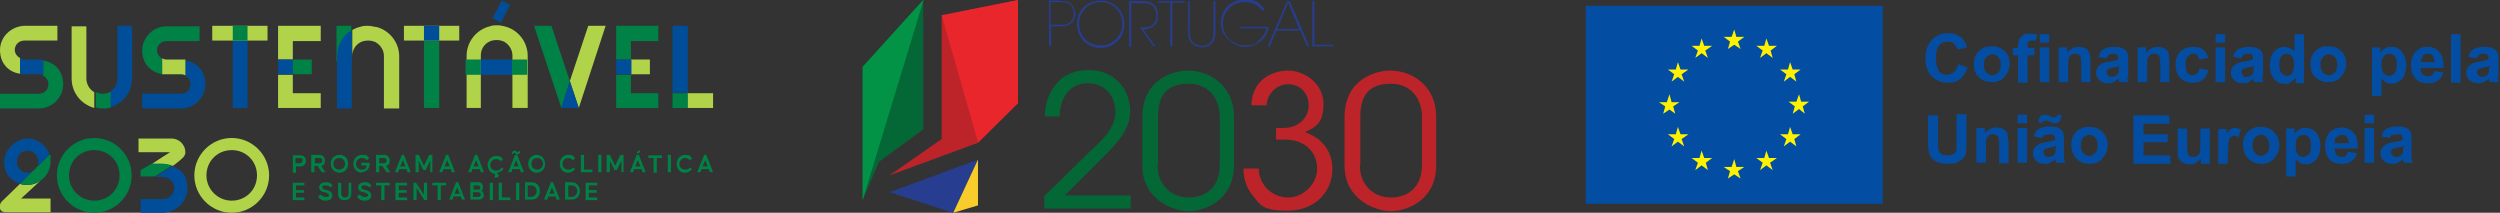 <?xml version="1.0" encoding="UTF-8"?>
<svg id="Layer_1" xmlns="http://www.w3.org/2000/svg" version="1.1" xmlns:xlink="http://www.w3.org/1999/xlink" viewBox="0 0 474.7 40.4">
  <rect x="0" y="0" width="474.7" height="40.4" fill="#333333" stroke="none"/>
  <!-- Generator: Adobe Illustrator 29.0.1, SVG Export Plug-In . SVG Version: 2.1.0 Build 192)  -->
  <defs>
    <style>
      .st0 {
        fill: #fff200;
      }

      .st1 {
        fill: #046736;
      }

      .st2 {
        fill: #f8cc2b;
      }

      .st3 {
        fill: none;
      }

      .st4 {
        fill: #039347;
      }

      .st5 {
        fill: #e8262b;
      }

      .st6 {
        clip-path: url(#clippath-1);
      }

      .st7 {
        fill: #273d8f;
      }

      .st8 {
        fill: #b1d34a;
      }

      .st9 {
        fill: #034ea2;
      }

      .st10 {
        fill: #bd2429;
      }

      .st11 {
        fill: #004e9a;
      }

      .st12 {
        fill: #008145;
      }

      .st13 {
        clip-path: url(#clippath);
      }
    </style>
    <clipPath id="clippath">
      <polygon class="st3" points="175.3 0 175.3 24.6 166.9 30.7 163.8 38 163.8 12.7 175.3 0"/>
    </clipPath>
    <clipPath id="clippath-1">
      <polygon class="st3" points="178.8 2.9 193.3 0 193.3 19.6 185.7 27.1 168.9 33.3 178.8 26.4 178.8 2.9"/>
    </clipPath>
  </defs>
  <path class="st7" d="M201.2.2c1,0,1.6,0,2.1.5.5.4.9,1.2.9,1.9s-.4,1.6-.9,1.9c-.6.4-1.1.5-2.1.5h-1.6v3.7h-.4V.1h2ZM199.5,4.7h1.7c1,0,1.5-.1,2-.5.4-.3.7-1,.7-1.6s-.3-1.4-.7-1.7c-.5-.4-1-.5-2-.5h-1.7v4.3Z"/>
  <path class="st7" d="M204.5,4.5c0-2.6,2-4.4,4.5-4.4s4.5,1.9,4.5,4.5-2,4.5-4.5,4.5-4.5-1.9-4.5-4.5h0ZM204.9,4.5c0,2.4,1.8,4.1,4.1,4.1s4.1-1.8,4.1-4.1-1.8-4.1-4.1-4.1-4.1,1.8-4.1,4.1h0Z"/>
  <path class="st7" d="M214.4.2h2c1.3,0,1.9.1,2.3.4.7.3,1.2,1.3,1.2,2.3,0,.5-.1,1.2-.5,1.7-.6.8-1.4.9-2.3,1l2.3,3.2h-.4l-2.5-3.6h.2c.6,0,1.6,0,2.2-.5.5-.6.7-1.2.7-1.8s-.4-1.6-1-2c-.5-.3-1.1-.3-2.2-.3h-1.6v8.3h-.4V.2h0Z"/>
  <path class="st7" d="M222.2.5h-2.3V.2h5v.3h-2.3v8.3h-.4V.5h0Z"/>
  <path class="st7" d="M225.9.2v5.6c0,.8,0,1.4.5,2.1.4.5,1.1.8,1.8.8s1.4-.3,1.7-.8c.5-.7.5-1.2.5-2.1V.2h.4v5.6c0,.8,0,1.9-1,2.7-.4.3-1,.5-1.6.5s-1.1-.2-1.6-.5c-1-.7-1-1.9-1-2.7V.2h.4,0Z"/>
  <path class="st7" d="M239.8,2.1c-.4-.5-.8-.8-1.2-1.1-.7-.4-1.4-.6-2.3-.6-2.3,0-4.1,1.8-4.1,4.1s1.8,4.1,4.1,4.1,2.1-.4,2.8-1c.7-.6,1.2-1.4,1.4-2.2h-5.1v-.3h5.5c0,.4-.2.9-.4,1.3-.7,1.5-2.3,2.5-4.2,2.5s-4.5-1.9-4.5-4.5,2-4.5,4.5-4.5,3.1.8,3.9,2.1h-.4Z"/>
  <path class="st7" d="M241.1,8.8h-.4l3.7-8.6h.5l3.7,8.6h-.4l-1.3-3h-4.5l-1.3,3h0ZM244.6.5l-2.1,5h4.2l-2.1-5h0Z"/>
  <path class="st7" d="M249.2.2h.4v8.3h3.6v.3h-4V.2h0Z"/>
  <path class="st1" d="M198.3,37.2c2.9-2.8,5.7-5.5,8.5-8.3,2.4-2.2,4.9-4.4,5-7.6,0-3.4-2.3-5.5-5.3-5.5s-5.2,2.3-5.3,6.3h-2.8c0-2.5.8-4.6,2.2-6.2,1.7-2.1,4.2-2.6,6.1-2.6,4.8,0,7.9,3.5,7.9,7.9-.1,2.8-1.4,4.7-3.9,7.4-2.8,2.8-5.6,5.6-8.5,8.5h12.5v2.5h-16.4v-2.3h0Z"/>
  <path class="st1" d="M216.9,22.3c0-7.5,6.2-8.9,8.7-8.9,4.1,0,8.7,2.9,8.7,8.7v9.3c0,6.8-5.8,8.7-8.6,8.7s-8.8-2.1-8.8-8.7v-9.1h0ZM219.8,31.4c0,3.6,2.5,6.1,5.9,6.1s5.9-2.1,5.9-6.1v-9.4c0-2.5-1.5-6.1-5.9-6.1s-5.8,2.5-5.8,6.2c0,0,0,9.3,0,9.3Z"/>
  <path class="st10" d="M237.6,19.9c.2-4.7,3.9-6.5,7-6.5s6.7,2.5,6.7,6.3-1.5,4.4-3.5,5.4c4.6,1.6,5.2,5.3,5.2,6.9,0,4.7-3.6,8-8.5,8s-5.2-1.1-6.8-3.1c-1.1-1.4-1.6-3.2-1.6-4.9h2.9c.1,3.4,2.8,5.5,5.6,5.5s5.5-2.5,5.5-5.5-2.2-5.5-6.1-5.5h-1.7v-2.2h1.3c3.7,0,4.9-2.7,4.9-4.2,0-2.3-1.5-4.1-3.9-4.1s-4,2-4.1,4h-2.8Z"/>
  <path class="st10" d="M255.3,22.3c0-7.5,6.2-8.9,8.7-8.9,4.1,0,8.7,2.9,8.7,8.7v9.3c0,6.8-5.8,8.7-8.6,8.7s-8.8-2.1-8.8-8.7v-9.1h0ZM258.2,31.4c0,3.6,2.5,6.1,5.9,6.1s5.9-2.1,5.9-6.1v-9.4c0-2.5-1.5-6.1-5.9-6.1s-5.8,2.5-5.8,6.2c0,0,0,9.3,0,9.3Z"/>
  <polygon class="st7" points="168.9 36.5 185.7 30.3 185.7 30.3 181 40.4 168.9 36.5"/>
  <polyline class="st1" points="175.3 0 175.3 24.6 166.9 30.7 163.8 38 163.8 12.7"/>
  <g class="st13">
    <polygon class="st4" points="176.2 -2.7 163.8 38 159.1 0 176.2 -2.7"/>
  </g>
  <polygon class="st10" points="178.8 2.9 193.3 0 193.3 19.5 185.7 27.1 168.9 33.3 178.8 26.4 178.8 2.9"/>
  <g class="st6">
    <polygon class="st5" points="178.8 2.9 187.4 32.9 199.5 16.6 199.5 -4.7 178.8 2.9"/>
  </g>
  <polygon class="st2" points="185.7 30.3 181 40.4 185.7 39 185.7 30.3"/>
  <rect class="st9" x="301.1" y="1.1" width="56.4" height="37.6"/>
  <path class="st9" d="M456.3,28.1c0,.4,0,.7,0,.8,0,.2-.2.4-.4.6-.3.2-.6.3-.9.3s-.5,0-.7-.3-.3-.4-.3-.6.1-.5.3-.6c.2,0,.5-.2,1-.3.5,0,.8-.2,1.1-.3v.3h0ZM454.4,25.7c.2-.1.4-.2.7-.2.5,0,.8,0,.9.2.2.1.2.4.2.7v.2c-.3.1-.9.3-1.7.4-.6.1-1.1.2-1.4.4s-.6.4-.8.7-.3.6-.3,1c0,.6.2,1,.6,1.4s.9.6,1.6.6.8,0,1.1-.2.7-.4,1-.7c0,0,0,0,0,.2,0,.2.1.4.2.5h1.7c-.2-.3-.3-.6-.3-.9,0-.3,0-.7,0-1.3v-2.1c0-.8,0-1.3-.2-1.6-.2-.3-.4-.5-.8-.7-.4-.2-1-.3-1.8-.3s-1.5.2-2,.5-.8.8-.9,1.4l1.6.3c.1-.3.2-.5.4-.7M450.8,24.3h-1.8v6.6h1.8v-6.6ZM450.8,21.8h-1.8v1.6h1.8v-1.6ZM443.3,27.1c0-.5.1-.9.4-1.1s.6-.4,1-.4.7.1.9.4c.2.3.4.7.4,1.2h-2.6ZM445.4,29.6c-.2.2-.4.2-.7.2-.4,0-.7-.1-1-.4-.3-.3-.4-.7-.4-1.2h4.4c0-1.3-.2-2.3-.8-3s-1.4-1-2.3-1-1.6.3-2.2.9c-.6.6-.9,1.5-.9,2.6s.2,1.7.6,2.3c.5.8,1.4,1.1,2.6,1.1s1.3-.2,1.8-.5c.5-.3.8-.8,1.1-1.5l-1.8-.3c-.1.3-.2.6-.4.7M436.3,26.1c.3-.3.6-.5,1.1-.5s.8.2,1,.5c.3.3.4.8.4,1.6s-.1,1.3-.4,1.6c-.3.3-.6.5-1,.5s-.8-.2-1.1-.5c-.3-.4-.4-.9-.4-1.7s.1-1.1.4-1.5M434.1,33.5h1.8v-3.3c.3.3.6.6.9.8s.6.2,1,.2c.8,0,1.4-.3,2-.9.5-.6.8-1.5.8-2.6s-.3-1.9-.8-2.5c-.5-.6-1.2-.9-2-.9s-.8,0-1.2.3c-.4.2-.6.5-.9.8v-1h-1.6v9.2h0ZM428.2,26.1c.3-.3.7-.5,1.1-.5s.8.2,1.1.5.5.8.5,1.5-.1,1.2-.5,1.5c-.3.3-.7.5-1.1.5s-.8-.2-1.1-.5-.5-.8-.5-1.5.2-1.2.5-1.5M426.4,29.5c.3.5.7.9,1.3,1.2.5.3,1.1.4,1.7.4,1,0,1.8-.3,2.4-1,.6-.7,1-1.5,1-2.5s-.3-1.8-1-2.5c-.6-.7-1.5-1-2.5-1s-1.2.1-1.8.4c-.5.3-.9.7-1.2,1.2s-.4,1.1-.4,1.7.1,1.4.4,1.9M423.1,28.9c0-1.1,0-1.9.1-2.2s.2-.6.4-.7c.2-.1.4-.2.6-.2s.5,0,.8.3l.5-1.5c-.4-.2-.8-.3-1.1-.3s-.5,0-.8.2-.5.4-.8.9v-.9h-1.6v6.6h1.8v-2.1h0ZM419.6,31v-6.6h-1.8v2.8c0,.9,0,1.5-.1,1.8,0,.2-.2.4-.5.6s-.5.2-.8.2-.5,0-.6-.2c-.2-.1-.3-.3-.4-.5s-.1-.8-.1-1.7v-3h-1.8v4.2c0,.6,0,1.1.2,1.5.2.3.4.6.8.8.4.2.8.3,1.2.3s.9,0,1.2-.3c.4-.2.7-.5,1-.8v1h1.6,0ZM412.1,31v-1.5h-5.1v-2.5h4.6v-1.5h-4.6v-2h4.9v-1.6h-6.8v9.2h7ZM395.6,26.1c.3-.3.7-.5,1.1-.5s.8.2,1.1.5.5.8.5,1.5-.1,1.2-.5,1.5-.7.5-1.1.5-.8-.2-1.1-.5-.5-.8-.5-1.5.2-1.2.5-1.5M393.8,29.5c.3.5.7.9,1.3,1.2.5.3,1.1.4,1.7.4,1,0,1.8-.3,2.4-1,.6-.7,1-1.5,1-2.5s-.3-1.8-1-2.5c-.6-.7-1.5-1-2.5-1s-1.2.1-1.8.4c-.5.3-.9.7-1.2,1.2s-.4,1.1-.4,1.7.1,1.4.4,1.9M388.1,23c0,0,.2-.1.3-.1s.5,0,.8.2c.4.2.6.2.7.3.1,0,.3,0,.4,0,.3,0,.6-.1.8-.4s.3-.6.3-1.2h-.8c0,.2,0,.3-.2.4,0,0-.2.1-.3.1-.2,0-.5,0-.8-.2s-.6-.2-.7-.3c-.1,0-.3,0-.4,0-.3,0-.6.1-.8.3-.2.2-.3.6-.3,1v.2h.8c0-.2,0-.3.1-.4M390.3,28.1c0,.4,0,.7,0,.8,0,.2-.2.4-.4.6-.3.2-.6.3-.9.3s-.5,0-.7-.3c-.2-.2-.3-.4-.3-.6s.1-.5.3-.6c.1,0,.5-.2,1-.3.5,0,.8-.2,1.1-.3v.3h0ZM388.4,25.7c.2-.1.4-.2.7-.2.5,0,.8,0,.9.2.2.1.2.4.2.7v.2c-.3.1-.9.3-1.7.4-.6.1-1.1.2-1.4.4s-.6.4-.8.7-.3.6-.3,1c0,.6.2,1,.6,1.4.4.4.9.6,1.6.6s.8,0,1.1-.2.7-.4,1-.7c0,0,0,0,0,.2,0,.2.1.4.2.5h1.7c-.1-.3-.3-.6-.3-.9,0-.3,0-.7,0-1.3v-2.1c0-.8,0-1.3-.2-1.6-.2-.3-.4-.5-.8-.7-.4-.2-1-.3-1.8-.3s-1.5.2-2,.5-.8.8-.9,1.4l1.6.3c.1-.3.2-.5.4-.7M384.9,24.3h-1.8v6.6h1.8v-6.6ZM384.9,21.8h-1.8v1.6h1.8v-1.6ZM381.3,26.8c0-.5,0-.9-.1-1.2,0-.3-.2-.5-.3-.7s-.4-.4-.7-.5-.7-.2-1.1-.2c-.9,0-1.6.4-2.2,1.1v-1h-1.6v6.6h1.8v-3c0-.7,0-1.2.1-1.5s.2-.5.5-.7c.2-.2.5-.2.8-.2s.4,0,.6.2c.2.1.3.3.4.5,0,.2.1.7.1,1.4v3.4h1.8v-4.1h0ZM366.1,26.7c0,1,0,1.8.2,2.3,0,.3.3.7.5,1,.3.3.6.6,1.1.8.5.2,1.1.3,2,.3s1.3,0,1.8-.3.8-.4,1.1-.8c.3-.3.5-.7.5-1.2.1-.4.1-1.2.1-2.3v-4.8h-1.9v5.1c0,.7,0,1.2,0,1.6,0,.3-.2.6-.5.8-.3.2-.7.3-1.2.3s-.9-.1-1.2-.3c-.3-.2-.5-.5-.6-.9,0-.2,0-.7,0-1.5v-4.9h-1.9v4.9h0Z"/>
  <path class="st9" d="M368.2,13.5c-.4-.5-.6-1.3-.6-2.5s.2-1.9.6-2.4c.4-.5,1-.7,1.6-.7s.9.1,1.2.4.6.7.7,1.1l1.8-.4c-.2-.7-.5-1.3-.9-1.7-.7-.7-1.6-1-2.7-1s-2.3.4-3.1,1.3-1.2,2-1.2,3.5.4,2.6,1.2,3.4c.8.8,1.8,1.2,3,1.2s1.8-.2,2.4-.7c.6-.5,1.1-1.2,1.4-2.2l-1.8-.6c-.1.7-.4,1.2-.8,1.5s-.8.5-1.3.5-1.2-.2-1.6-.7"/>
  <path class="st9" d="M380.7,9.8c-.6-.7-1.5-1-2.5-1s-1.2.1-1.8.4c-.5.3-.9.7-1.2,1.2s-.4,1.1-.4,1.7.1,1.4.4,1.9c.3.5.7.9,1.3,1.2.5.3,1.1.4,1.7.4,1,0,1.8-.3,2.4-1,.6-.7,1-1.5,1-2.5s-.3-1.8-1-2.5h0ZM379.4,13.8c-.3.3-.7.5-1.1.5s-.8-.2-1.1-.5-.5-.8-.5-1.5.2-1.2.5-1.5.7-.5,1.1-.5.8.2,1.1.5c.3.3.5.8.5,1.5s-.1,1.2-.5,1.5Z"/>
  <path class="st9" d="M386.6,7.8l.2-1.2c-.5-.2-1-.2-1.5-.2s-.9,0-1.2.3c-.3.2-.5.4-.7.7-.1.3-.2.7-.2,1.2v.5h-1v1.4h1v5.2h1.8v-5.2h1.3v-1.4h-1.3v-.5c0-.3,0-.6.2-.7.1-.1.3-.2.5-.2s.5,0,.8,0"/>
  <rect class="st9" x="387.3" y="6.5" width="1.8" height="1.6"/>
  <rect class="st9" x="387.3" y="9" width="1.8" height="6.6"/>
  <path class="st9" d="M395.1,15.6h1.8v-4.1c0-.5,0-.9-.1-1.2,0-.3-.2-.5-.3-.7s-.4-.4-.7-.5-.7-.2-1.1-.2c-.9,0-1.6.4-2.2,1.1v-1h-1.6v6.6h1.8v-3c0-.7,0-1.2.1-1.5s.3-.5.5-.7c.2-.2.5-.2.8-.2s.4,0,.6.2c.2.1.3.3.4.5,0,.2.1.7.1,1.4v3.4h0Z"/>
  <path class="st9" d="M404.1,14.8c0-.3,0-.7,0-1.3v-2c0-.8,0-1.3-.2-1.6-.2-.3-.4-.5-.8-.7-.4-.2-1-.3-1.8-.3s-1.5.2-2,.5c-.4.3-.7.8-.9,1.4l1.6.3c.1-.3.2-.5.4-.7.2-.1.4-.2.7-.2.5,0,.8,0,.9.2.2.1.2.4.2.7v.2c-.3.1-.9.3-1.7.4-.6.1-1.1.2-1.4.4s-.6.4-.8.7c-.2.3-.3.6-.3,1,0,.6.2,1,.6,1.4.4.4.9.6,1.6.6s.8,0,1.1-.2.7-.4,1-.7c0,0,0,0,0,.2,0,.2.1.4.2.5h1.7c-.1-.3-.3-.6-.3-.9h0ZM402.3,12.8c0,.4,0,.7,0,.9,0,.2-.2.4-.4.6-.3.2-.6.3-.9.3s-.5,0-.7-.3c-.2-.2-.3-.4-.3-.6s.1-.5.3-.6c.1,0,.5-.2,1-.3.5,0,.8-.2,1.1-.3v.3h0Z"/>
  <path class="st9" d="M410.1,15.6h1.8v-4.1c0-.5,0-.9-.1-1.2,0-.3-.2-.5-.3-.7s-.4-.4-.7-.5-.7-.2-1.1-.2c-.9,0-1.6.4-2.2,1.1v-1h-1.6v6.6h1.8v-3c0-.7,0-1.2.1-1.5s.2-.5.5-.7c.2-.2.5-.2.8-.2s.4,0,.6.2c.2.1.3.3.4.5,0,.2.1.7.1,1.4v3.4h0Z"/>
  <path class="st9" d="M415.4,13.9c-.3-.3-.4-.9-.4-1.7s.1-1.2.4-1.5.6-.5,1-.5.6,0,.8.3c.2.2.3.4.4.8l1.7-.3c-.2-.7-.5-1.2-1-1.6s-1.1-.5-1.9-.5-1.8.3-2.4.9c-.6.6-.9,1.5-.9,2.5s.3,1.9.9,2.5c.6.6,1.4.9,2.3.9s1.5-.2,2-.6c.5-.4.9-1,1-1.8l-1.7-.3c0,.5-.2.8-.5,1-.2.2-.5.3-.8.3s-.8-.2-1.1-.5"/>
  <rect class="st9" x="420.7" y="6.5" width="1.8" height="1.6"/>
  <rect class="st9" x="420.7" y="9" width="1.8" height="6.6"/>
  <path class="st9" d="M429.7,14.8c0-.3,0-.7,0-1.3v-2c0-.8,0-1.3-.2-1.6-.2-.3-.4-.5-.8-.7-.4-.2-1-.3-1.8-.3s-1.5.2-2,.5c-.4.3-.8.8-.9,1.4l1.6.3c.1-.3.2-.5.4-.7.2-.1.4-.2.7-.2.5,0,.8,0,.9.2.2.1.2.4.2.7v.2c-.3.1-.9.3-1.7.4-.6.1-1.1.2-1.4.4s-.6.4-.8.7c-.2.3-.3.6-.3,1,0,.6.2,1,.6,1.4.4.4.9.6,1.6.6s.8,0,1.1-.2.7-.4,1-.7c0,0,0,0,0,.2,0,.2.1.4.2.5h1.7c-.1-.3-.3-.6-.3-.9h0ZM427.9,12.8c0,.4,0,.7,0,.9,0,.2-.2.4-.4.6-.3.2-.6.3-.9.3s-.5,0-.7-.3c-.2-.2-.3-.4-.3-.6s.1-.5.3-.6c.1,0,.5-.2,1-.3.5,0,.8-.2,1.1-.3v.3h0Z"/>
  <path class="st9" d="M435.7,6.5v3.3c-.5-.6-1.2-.9-1.9-.9s-1.5.3-2,.9-.8,1.4-.8,2.6.3,1.9.8,2.6c.5.6,1.2.9,2,.9s.8,0,1.1-.3c.4-.2.7-.5,1-.8v1h1.6V6.5h-1.8ZM435.3,13.9c-.3.3-.6.5-1,.5s-.9-.2-1.2-.7c-.2-.3-.3-.8-.3-1.5s.1-1.2.4-1.5c.3-.3.6-.5,1-.5s.8.2,1,.5c.3.3.4.9.4,1.6s-.1,1.2-.4,1.5h0Z"/>
  <path class="st9" d="M444.6,9.8c-.6-.7-1.5-1-2.5-1s-1.2.1-1.8.4c-.5.3-.9.7-1.2,1.2s-.4,1.1-.4,1.7.1,1.4.4,1.9c.3.5.7.9,1.3,1.2.5.3,1.1.4,1.7.4,1,0,1.8-.3,2.4-1,.6-.7,1-1.5,1-2.5s-.3-1.8-1-2.5h0ZM443.3,13.8c-.3.3-.7.5-1.1.5s-.8-.2-1.1-.5-.5-.8-.5-1.5.2-1.2.5-1.5.7-.5,1.1-.5.8.2,1.1.5c.3.3.5.8.5,1.5s-.2,1.2-.5,1.5Z"/>
  <path class="st9" d="M456.1,9.8c-.5-.6-1.2-.9-2-.9s-.8,0-1.2.3c-.4.2-.7.5-.9.8v-1h-1.6v9.2h1.8v-3.3c.3.3.6.6.9.8s.6.2,1,.2c.8,0,1.4-.3,2-.9.5-.6.8-1.5.8-2.6s-.3-1.9-.8-2.5h0ZM454.7,13.9c-.3.3-.6.5-1,.5s-.8-.2-1.1-.5c-.3-.4-.4-.9-.4-1.7s.1-1.1.4-1.5c.3-.3.6-.5,1.1-.5s.8.2,1,.5c.3.3.4.8.4,1.5s-.1,1.3-.4,1.6h0Z"/>
  <path class="st9" d="M461.7,14.3c-.2.2-.4.2-.7.2-.4,0-.7-.1-1-.4s-.4-.7-.4-1.2h4.4c0-1.3-.2-2.3-.8-3s-1.3-1-2.3-1-1.6.3-2.2.9c-.6.6-.9,1.5-.9,2.6s.2,1.7.7,2.3c.5.8,1.4,1.1,2.6,1.1s1.3-.2,1.8-.5c.5-.3.8-.8,1.1-1.5l-1.8-.3c0,.3-.2.6-.4.7h0ZM460,10.6c.2-.3.6-.4,1-.4s.7.1.9.4c.2.3.4.7.4,1.2h-2.6c0-.5.1-.9.4-1.1Z"/>
  <rect class="st9" x="465.4" y="6.5" width="1.8" height="9.2"/>
  <path class="st9" d="M474.4,14.8c0-.3,0-.7,0-1.3v-2c0-.8,0-1.3-.2-1.6-.2-.3-.4-.5-.8-.7-.4-.2-1-.3-1.8-.3s-1.5.2-2,.5c-.4.3-.8.8-.9,1.4l1.6.3c.1-.3.2-.5.4-.7.2-.1.4-.2.7-.2.5,0,.8,0,.9.2.2.1.2.4.2.7v.2c-.3.1-.9.3-1.7.4-.6.1-1.1.2-1.4.4s-.6.4-.8.7c-.2.3-.3.6-.3,1,0,.6.2,1,.6,1.4s.9.6,1.6.6.8,0,1.1-.2.7-.4,1-.7c0,0,0,0,0,.2,0,.2.1.4.2.5h1.7c-.2-.3-.3-.6-.3-.9h0ZM472.6,12.8c0,.4,0,.7,0,.9,0,.2-.2.4-.4.6-.3.2-.6.3-.9.3s-.5,0-.7-.3-.3-.4-.3-.6.1-.5.3-.6c.2,0,.5-.2,1-.3.5,0,.8-.2,1.1-.3v.3h0Z"/>
  <polygon class="st0" points="316.2 20.2 315 19.4 316.5 19.4 317 17.9 317.4 19.4 318.9 19.4 317.7 20.2 318.1 21.6 317 20.8 315.8 21.6 316.2 20.2"/>
  <polygon class="st0" points="317.9 26.4 316.7 25.5 318.2 25.5 318.6 24.1 319.1 25.5 320.6 25.5 319.3 26.4 319.8 27.8 318.6 26.9 317.4 27.8 317.9 26.4"/>
  <polygon class="st0" points="321.2 8.7 322.7 8.7 323.1 7.3 323.6 8.7 325.1 8.7 323.8 9.6 324.3 11 323.1 10.1 321.9 11 322.4 9.6 321.2 8.7"/>
  <polygon class="st0" points="322.4 30.9 321.2 30 322.7 30 323.1 28.6 323.6 30 325.1 30 323.9 30.9 324.3 32.3 323.1 31.4 321.9 32.3 322.4 30.9"/>
  <polygon class="st0" points="327.3 7 328.8 7 329.3 5.6 329.7 7 331.2 7 330 7.9 330.5 9.3 329.3 8.5 328.1 9.3 328.5 7.9 327.3 7"/>
  <polygon class="st0" points="328.5 32.5 327.3 31.7 328.8 31.7 329.3 30.2 329.7 31.7 331.2 31.7 330 32.5 330.5 33.9 329.3 33.1 328.1 33.9 328.5 32.5"/>
  <polygon class="st0" points="334.7 30.9 333.5 30 335 30 335.4 28.6 335.9 30 337.4 30 336.1 30.9 336.6 32.3 335.4 31.4 334.2 32.3 334.7 30.9"/>
  <polygon class="st0" points="337.4 8.7 336.2 9.6 336.6 11 335.4 10.1 334.2 11 334.7 9.6 333.5 8.7 335 8.7 335.4 7.3 335.9 8.7 337.4 8.7"/>
  <polygon class="st0" points="338 13.2 339.5 13.2 339.9 11.8 340.4 13.2 341.9 13.2 340.7 14.1 341.1 15.5 339.9 14.6 338.7 15.5 339.2 14.1 338 13.2"/>
  <polygon class="st0" points="339.2 26.4 338 25.5 339.5 25.5 339.9 24.1 340.4 25.5 341.9 25.5 340.7 26.4 341.1 27.8 339.9 26.9 338.7 27.8 339.2 26.4"/>
  <polygon class="st0" points="342.3 20.2 342.7 21.6 341.6 20.7 340.4 21.6 340.8 20.2 339.6 19.3 341.1 19.3 341.6 17.9 342 19.3 343.5 19.3 342.3 20.2"/>
  <polygon class="st0" points="320.6 13.2 319.3 14.1 319.8 15.5 318.6 14.6 317.4 15.5 317.9 14.1 316.7 13.2 318.2 13.2 318.6 11.8 319.1 13.2 320.6 13.2"/>
  <rect class="st12" x="80.5" y="7.8" width="2.9" height="12.7"/>
  <rect class="st8" x="76.7" y="4.9" width="10.5" height="2.8"/>
  <rect class="st12" x="63.9" y="4.9" width="2.8" height="6.8"/>
  <path class="st12" d="M58.1,30.5c0,.7-.5,1.1-1,1.1h-.9v1.2h-.6v-3.3h1.5c.5,0,1,.4,1,1ZM57.5,30.5c0-.3-.2-.5-.5-.5h-.9v1h.8c.3,0,.5-.2.5-.5Z"/>
  <path class="st12" d="M61.1,32.7l-.8-1.2h-.6v1.2h-.6v-3.3h1.6c.5,0,1,.4,1,1.1s-.3.9-.7,1l.8,1.2h-.7ZM59.8,31h.9c.3,0,.5-.2.5-.5s-.2-.5-.5-.5h-.9v1Z"/>
  <path class="st12" d="M62.8,31.1c0-1,.7-1.7,1.7-1.7s1.6.7,1.6,1.7-.7,1.7-1.6,1.7-1.7-.7-1.7-1.7ZM65.5,31.1c0-.6-.4-1.1-1.1-1.1s-1.1.5-1.1,1.1.4,1.1,1.1,1.1,1.1-.5,1.1-1.1Z"/>
  <path class="st12" d="M68.8,32.8c-1,0-1.7-.7-1.7-1.7s.7-1.7,1.7-1.7,1,.2,1.3.7l-.5.3c-.2-.3-.5-.4-.9-.4-.6,0-1.1.5-1.1,1.1s.4,1.1,1.1,1.1.9-.3.9-.8h-1v-.5h1.6v.2c0,.9-.6,1.6-1.6,1.6h0Z"/>
  <path class="st12" d="M73.4,32.7l-.8-1.2h-.6v1.2h-.6v-3.3h1.6c.5,0,1,.4,1,1.1s-.3.9-.7,1l.8,1.2h-.7ZM72,31h.9c.3,0,.5-.2.5-.5s-.2-.5-.5-.5h-.9v1Z"/>
  <path class="st12" d="M77.2,32.1h-1.4l-.2.6h-.6l1.3-3.3h.4l1.3,3.3h-.6l-.2-.6h0ZM77,31.6l-.5-1.2-.5,1.2h1Z"/>
  <path class="st12" d="M82.3,32.7h-.6v-2.2l-.9,1.8h-.4l-.9-1.8v2.2h-.6v-3.3h.6l1,2.1,1-2.1h.6v3.3h0Z"/>
  <path class="st12" d="M85.6,32.1h-1.4l-.2.6h-.6l1.3-3.3h.4l1.3,3.3h-.6l-.2-.6h0ZM85.4,31.6l-.5-1.2-.5,1.2h1Z"/>
  <path class="st12" d="M91.1,32.1h-1.4l-.2.6h-.6l1.3-3.3h.4l1.3,3.3h-.6l-.2-.6h0ZM90.9,31.6l-.5-1.2-.5,1.2h1Z"/>
  <path class="st12" d="M95.2,31.8l.4.3c-.3.4-.7.6-1.2.7v.2c.1,0,.3.2.3.3,0,.3-.2.4-.5.4s-.2,0-.3,0v-.3c0,0,.2,0,.3,0s.2,0,.2,0,0,0-.2,0-.2,0-.2,0v-.4c-.8,0-1.4-.8-1.4-1.7s.7-1.7,1.6-1.7,1,.2,1.3.7l-.4.3c-.2-.2-.5-.4-.9-.4-.6,0-1.1.5-1.1,1.1s.4,1.1,1.1,1.1.7-.2.9-.4h0Z"/>
  <path class="st12" d="M98.7,32.1h-1.4l-.2.6h-.6l1.3-3.3h.4l1.3,3.3h-.6l-.2-.6h0ZM97.7,28.6c.2,0,.3,0,.4.2s.1.1.2.1.2-.1.2-.2h.3c0,.3-.2.6-.5.6s-.3,0-.4-.2c0,0-.1-.1-.2-.1-.1,0-.2.1-.2.2h-.3c0-.3.2-.6.5-.6h0ZM98.5,31.6l-.5-1.2-.5,1.2h1Z"/>
  <path class="st12" d="M100.3,31.1c0-1,.7-1.7,1.6-1.7s1.6.7,1.6,1.7-.7,1.7-1.6,1.7-1.6-.7-1.6-1.7ZM103.1,31.1c0-.6-.4-1.1-1.1-1.1s-1.1.5-1.1,1.1.4,1.1,1.1,1.1,1.1-.5,1.1-1.1Z"/>
  <path class="st12" d="M107.9,30c-.6,0-1.1.5-1.1,1.1s.4,1.1,1.1,1.1.7-.2.9-.4l.4.3c-.3.4-.8.7-1.3.7-1,0-1.6-.7-1.6-1.7s.7-1.7,1.6-1.7,1,.2,1.3.7l-.4.3c-.2-.2-.5-.4-.9-.4h0Z"/>
  <path class="st12" d="M112.5,32.2v.5h-2.2v-3.3h.6v2.8s1.6,0,1.6,0Z"/>
  <path class="st12" d="M113.6,32.7v-3.3h.6v3.3h-.6Z"/>
  <path class="st12" d="M118.6,32.7h-.6v-2.2l-.9,1.8h-.4l-.9-1.8v2.2h-.6v-3.3h.6l1,2.1,1-2.1h.6v3.3h0Z"/>
  <path class="st12" d="M121.8,32.1h-1.4l-.2.6h-.6l1.3-3.3h.4l1.3,3.3h-.6l-.2-.6h0ZM121.6,31.6l-.5-1.2-.5,1.2h1ZM121.6,28.6l-.3.5h-.4l.3-.5h.5Z"/>
  <path class="st12" d="M125.7,30h-1v2.8h-.6v-2.8h-1v-.5h2.6v.5h0Z"/>
  <path class="st12" d="M126.8,32.7v-3.3h.6v3.3h-.6Z"/>
  <path class="st12" d="M130.1,30c-.6,0-1.1.5-1.1,1.1s.4,1.1,1.1,1.1.7-.2.9-.4l.4.3c-.3.4-.8.7-1.3.7-1,0-1.6-.7-1.6-1.7s.7-1.7,1.6-1.7,1,.2,1.3.7l-.4.3c-.2-.2-.5-.4-.9-.4h0Z"/>
  <path class="st12" d="M134.6,32.1h-1.4l-.2.6h-.6l1.3-3.3h.4l1.3,3.3h-.6l-.2-.6h0ZM134.4,31.6l-.5-1.2-.5,1.2h1Z"/>
  <path class="st12" d="M56.2,35.2v.9h1.5v.5h-1.5v.9h1.6v.5h-2.2v-3.3h2.2v.5h-1.6Z"/>
  <path class="st12" d="M60.9,36.9c0,.2.5.5,1,.5s.6-.2.6-.4-.6-.4-.8-.5c-.3,0-1.1-.2-1.1-.9s.6-1,1.3-1,1.1.3,1.2.7l-.4.3c0-.2-.4-.4-.9-.4s-.6.1-.6.4.5.4.8.5c.3,0,1.1.3,1.1,1s-.5,1-1.3,1-1.2-.4-1.4-.8l.4-.3h0Z"/>
  <path class="st12" d="M66.7,34.7v2.1c0,.7-.4,1.2-1.3,1.2s-1.2-.5-1.2-1.2v-2.1h.6v2.1c0,.5.3.7.7.7s.7-.2.7-.7v-2.1h.6,0Z"/>
  <path class="st12" d="M68.3,36.9c.1.2.5.5,1,.5s.6-.2.6-.4-.6-.4-.8-.5c-.3,0-1.1-.2-1.1-.9s.6-1,1.3-1,1.1.3,1.2.7l-.4.3c0-.2-.4-.4-.9-.4s-.6.1-.6.4.5.4.8.5c.3,0,1.1.3,1.1,1s-.5,1-1.3,1-1.2-.4-1.4-.8l.4-.3h0Z"/>
  <path class="st12" d="M74,35.2h-1v2.8h-.6v-2.8h-1v-.5h2.6v.5h0Z"/>
  <path class="st12" d="M75.7,35.2v.9h1.5v.5h-1.5v.9h1.6v.5h-2.2v-3.3h2.2v.5h-1.6Z"/>
  <path class="st12" d="M81.1,34.7v3.3h-.5l-1.5-2.3v2.3h-.6v-3.3h.5l1.5,2.3v-2.3h.6Z"/>
  <path class="st12" d="M84.7,35.2h-1v2.8h-.6v-2.8h-1v-.5h2.6v.5h0Z"/>
  <path class="st12" d="M87.5,37.3h-1.4l-.2.6h-.6l1.3-3.3h.4l1.3,3.3h-.6l-.2-.6h0ZM87.3,36.8l-.5-1.2-.5,1.2h1Z"/>
  <path class="st12" d="M91.9,37c0,.6-.5.9-1,.9h-1.6v-3.3h1.5c.5,0,.9.3.9.9s-.1.5-.3.7c.3.1.4.4.4.8h0ZM89.9,36h.9c.3,0,.4-.2.4-.4s-.2-.4-.4-.4h-.9v.8h0ZM91.3,37c0-.3-.2-.5-.5-.5h-1v.9h1c.3,0,.5-.2.5-.5Z"/>
  <path class="st12" d="M93,38v-3.3h.6v3.3h-.6Z"/>
  <path class="st12" d="M96.9,37.5v.5h-2.2v-3.3h.6v2.8s1.6,0,1.6,0Z"/>
  <path class="st12" d="M98,38v-3.3h.6v3.3h-.6Z"/>
  <path class="st12" d="M102.5,36.3c0,1-.6,1.6-1.6,1.6h-1.2v-3.3h1.2c1,0,1.6.7,1.6,1.6h0ZM101.9,36.3c0-.8-.6-1.1-1.1-1.1h-.6v2.2h.6c.4,0,1.1-.3,1.1-1.1h0Z"/>
  <path class="st12" d="M105.5,37.3h-1.4l-.2.6h-.6l1.3-3.3h.4l1.3,3.3h-.6l-.2-.6h0ZM105.3,36.8l-.5-1.2-.5,1.2h1Z"/>
  <path class="st12" d="M110.1,36.3c0,1-.6,1.6-1.6,1.6h-1.2v-3.3h1.2c1,0,1.6.7,1.6,1.6h0ZM109.6,36.3c0-.8-.6-1.1-1.1-1.1h-.6v2.2h.6c.4,0,1.1-.3,1.1-1.1h0Z"/>
  <path class="st12" d="M111.8,35.2v.9h1.5v.5h-1.5v.9h1.6v.5h-2.2v-3.3h2.2v.5h-1.6Z"/>
  <path class="st12" d="M17.9,26.2c-3.9,0-7.1,3.2-7.1,7.1s3.2,7.1,7.1,7.1,7.1-3.2,7.1-7.1-3.2-7.1-7.1-7.1M17.9,38.1c-2.6,0-4.8-2.1-4.8-4.8s2.1-4.8,4.8-4.8,4.8,2.1,4.8,4.8-2.1,4.8-4.8,4.8"/>
  <path class="st8" d="M44,26.2c-3.9,0-7.1,3.2-7.1,7.1s3.2,7.1,7.1,7.1,7.1-3.2,7.1-7.1-3.2-7.1-7.1-7.1M44,38.1c-2.6,0-4.8-2.1-4.8-4.8s2.1-4.8,4.8-4.8,4.8,2.1,4.8,4.8-2.1,4.8-4.8,4.8"/>
  <path class="st8" d="M4,37.7l3.8-3.5c-.7.6-1.6.9-2.6.9s-.9,0-1.4-.2l-3.5,3.4c-.3.3-.4.8-.3,1.3s.6.7,1.1.7h8.5v-2.6h-5.6Z"/>
  <rect class="st11" x="44.2" y="7.8" width="2.8" height="12.7"/>
  <rect class="st8" x="40.3" y="4.9" width="10.5" height="2.8"/>
  <rect class="st12" x="44.2" y="4.9" width="2.8" height="2.8"/>
  <rect class="st11" x="80.5" y="4.9" width="2.9" height="2.8"/>
  <path class="st11" d="M35.2,11.4v3c.6.3,1,.9,1,1.6,0,1-.8,1.8-1.8,1.8h-7.4v2.8h7.4c2.5,0,4.6-2.1,4.6-4.6s-1.6-4.2-3.8-4.5"/>
  <path class="st12" d="M29.8,9.6c0-1,.8-1.8,1.8-1.8h6.3v-2.8h-6.3c-2.5,0-4.6,2.1-4.6,4.6s1.6,4.1,3.8,4.5v-3c-.6-.3-1-.9-1-1.6"/>
  <path class="st8" d="M34.4,11.3c.3,0,.5,0,.8,0v3c-.2-.1-.5-.2-.8-.2h-2.8c-.3,0-.5,0-.8,0v-3c.2.1.5.2.8.2,0,0,2.8,0,2.8,0Z"/>
  <path class="st12" d="M8.2,11.4v3c.6.3,1,.9,1,1.6,0,1-.8,1.8-1.8,1.8H0v2.8h7.4c2.5,0,4.6-2.1,4.6-4.6s-1.6-4.2-3.8-4.5"/>
  <path class="st8" d="M2.8,9.5c0-1,.8-1.8,1.8-1.8h6.3v-2.8h-6.3C2.1,5,0,7,0,9.5s1.6,4.2,3.8,4.5v-3c-.6-.3-1-.9-1-1.6"/>
  <path class="st11" d="M7.4,11.3c.3,0,.5,0,.8,0v3c-.2-.1-.5-.2-.8-.2h-2.8c-.3,0-.5,0-.8,0v-3c.2.1.5.2.8.2h2.8Z"/>
  <rect class="st11" x="93.2" y="1.2" width="3.8" height="1.8" transform="translate(50 85.9) rotate(-62.9)"/>
  <polygon class="st12" points="104.7 4.9 101.4 4.9 106.6 20.5 108.2 15.4 104.7 4.9"/>
  <polygon class="st8" points="111.7 4.9 108.2 15.4 109.9 20.5 115 4.9 111.7 4.9"/>
  <polygon class="st11" points="106.6 20.5 109.9 20.5 108.2 15.4 106.6 20.5"/>
  <rect class="st8" x="130.5" y="17.7" width="4.9" height="2.8"/>
  <rect class="st11" x="127.7" y="4.9" width="2.9" height="12.7"/>
  <rect class="st12" x="127.7" y="17.7" width="2.9" height="2.8"/>
  <polygon class="st12" points="119.8 17.7 119.8 14.2 117 14.2 117 20.5 117 20.5 125 20.5 125 17.7 119.8 17.7"/>
  <polygon class="st12" points="119.8 7.8 119.8 11.3 117 11.3 117 4.9 117 4.9 125 4.9 125 7.8 119.8 7.8"/>
  <rect class="st8" x="119.8" y="11.3" width="3.6" height="2.8"/>
  <rect class="st11" x="117" y="11.3" width="2.9" height="2.8"/>
  <polygon class="st8" points="55.6 17.7 55.6 14.2 52.8 14.2 52.8 20.5 52.8 20.5 60.9 20.5 60.9 17.7 55.6 17.7"/>
  <polygon class="st8" points="55.6 7.8 55.6 11.3 52.8 11.3 52.8 4.9 52.8 4.9 60.9 4.9 60.9 7.8 55.6 7.8"/>
  <rect class="st12" x="55.6" y="11.3" width="3.6" height="2.8"/>
  <rect class="st11" x="52.8" y="11.3" width="2.8" height="2.8"/>
  <path class="st8" d="M17.9,20.4v-2.9c-.9-.5-1.5-1.5-1.5-2.6V5h-2.8v9.9c0,2.7,1.8,4.9,4.3,5.6h0Z"/>
  <path class="st11" d="M22.3,4.9v10c0,1.1-.6,2.1-1.5,2.6v2.9h0c2.5-.6,4.3-2.9,4.3-5.6V4.9h-2.8Z"/>
  <path class="st12" d="M20.8,17.5s0,0,0,0h0c-.4.2-.9.3-1.3.3-.5,0-.9-.1-1.3-.3h0s0,0,0,0v2.9c.4.1.9.2,1.4.2h0c.5,0,.9,0,1.4-.2v-2.9h0Z"/>
  <path class="st8" d="M71.2,5.1h0c-.4-.1-.9-.2-1.4-.2h0c-.5,0-.9,0-1.4.2h0c-.5.1-1,.3-1.5.6v4.9c0-1.1.6-2.1,1.6-2.6h0c.4-.2.9-.3,1.4-.3.5,0,.9.1,1.4.3h0c.9.5,1.6,1.5,1.6,2.6v10h2.9v-9.9c0-2.7-1.9-5-4.4-5.6h0Z"/>
  <path class="st11" d="M66.8,20.5V5.7c-1.7,1-2.8,2.8-2.8,5v9.9h2.8Z"/>
  <path class="st8" d="M91.3,20.5v-10c0-1.1.6-2.1,1.6-2.6h0c.4-.2.9-.3,1.4-.3.5,0,.9.1,1.4.3h0c.9.5,1.6,1.5,1.6,2.6v10h2.9v-9.9c0-2.7-1.9-5-4.4-5.6h0c-.4-.1-.9-.2-1.4-.2h0c-.5,0-.9,0-1.4.2h0c-2.5.6-4.4,2.9-4.4,5.6v9.9h2.9,0Z"/>
  <rect class="st12" x="88.4" y="11.3" width="2.9" height="2.9"/>
  <rect class="st12" x="97.2" y="11.3" width="2.9" height="2.9"/>
  <rect class="st11" x="91.3" y="11.3" width="5.9" height="2.9"/>
  <path class="st12" d="M9.3,29.4l-2.4,2.4c-.2.3-.4.5-.7.7l-2.4,2.4c.4.1.9.2,1.4.2,2.4,0,4.4-2,4.4-4.4s0-.9-.2-1.3h0Z"/>
  <path class="st11" d="M5.2,32.8c-1.1,0-2-.9-2-2.1s.9-2.1,2-2.1,2.1.9,2.1,2.1-.1.8-.3,1.1l2.4-2.4c-.6-1.8-2.2-3.1-4.2-3.1s-4.4,2-4.4,4.4,1.3,3.6,3,4.2l2.4-2.4c-.3.2-.7.3-1.1.3h0Z"/>
  <path class="st11" d="M32.8,31.5h0l-3.3,2.1h1.3c1.3,0,2.3.9,2.3,2.1s-1,2.1-2.3,2.1h-4.1v2.6s4.1,0,4.1,0c2.6,0,4.8-2.1,4.8-4.6s-1.1-3.5-2.8-4.2"/>
  <path class="st8" d="M32.8,31.5c.3-.2.6-.4.8-.6.9-.7,1.6-1.2,1.6-2,0-1.4-1.2-2.6-2.6-2.6h-6.3v2.6h6s-2.1,1.3-3.4,2.2h2"/>
  <path class="st12" d="M32.8,31.5c-.6-.3-1.3-.4-2-.4h-2c-.7.4-1.4.8-2.1,1.2v1.2h2.7l3.3-2.1h0Z"/>
</svg>